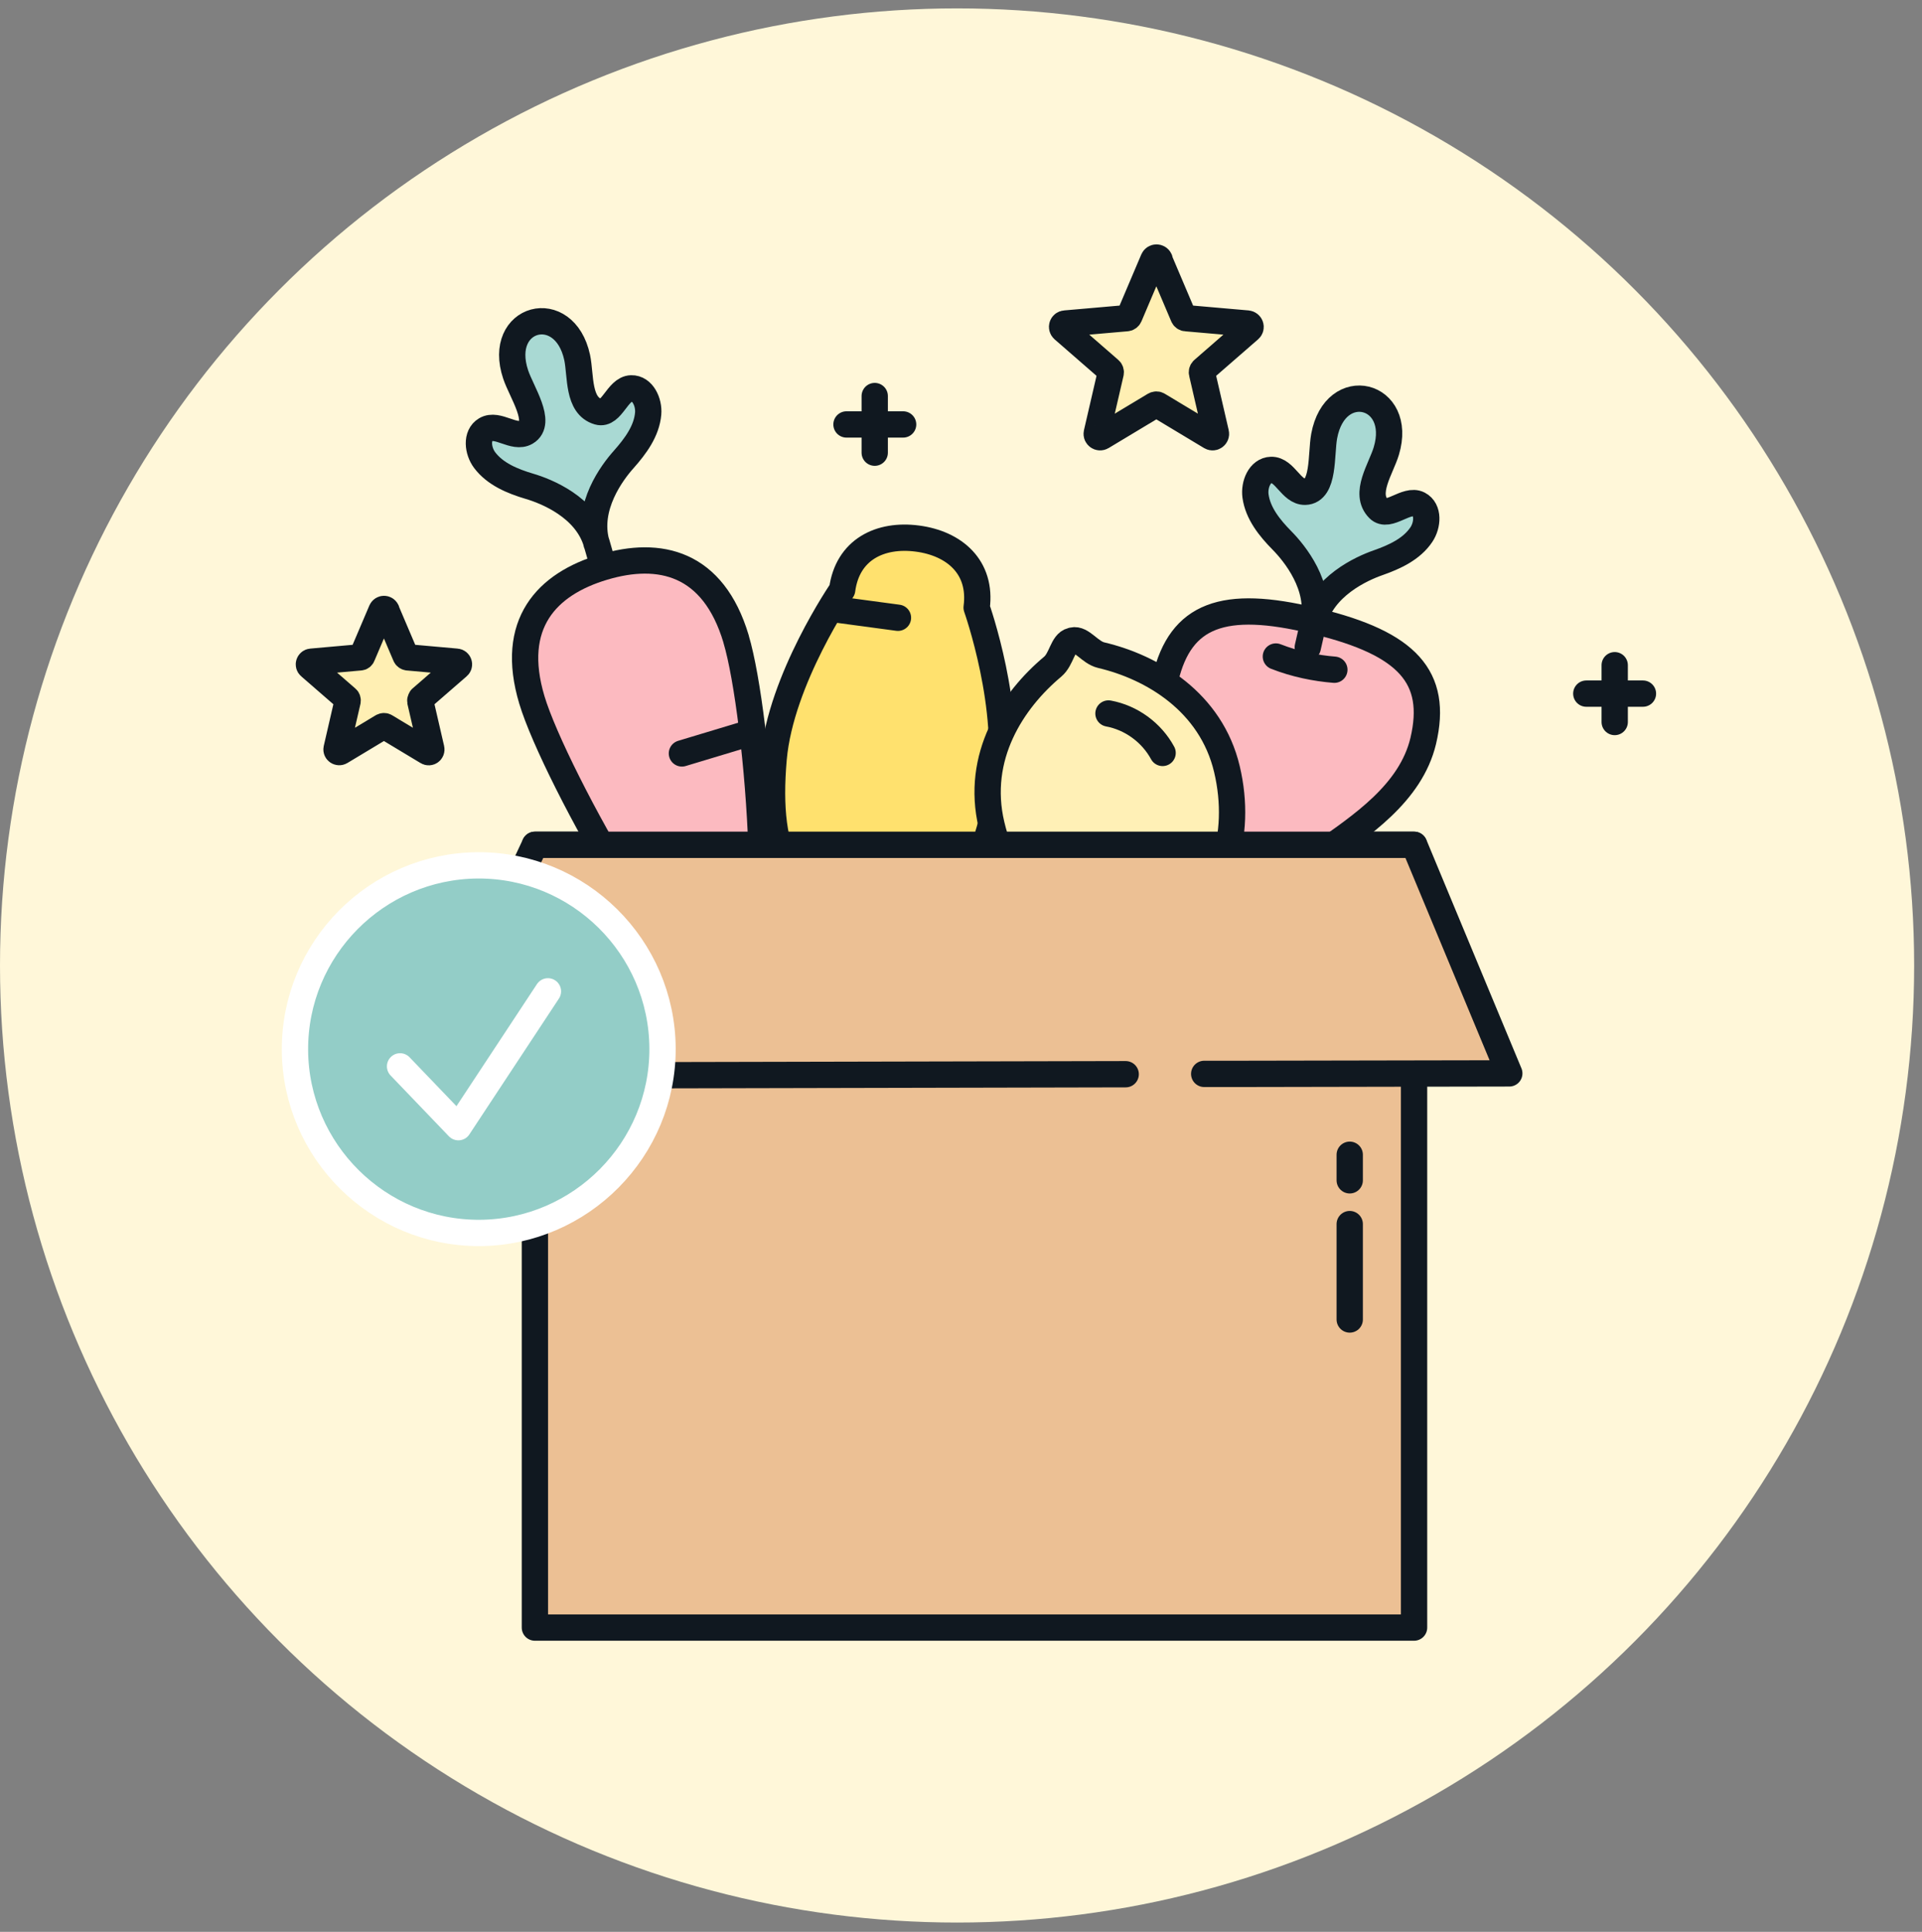 <svg xmlns="http://www.w3.org/2000/svg" width="195" height="196" viewBox="0 0 195 196" fill="none"><rect x="0" y="0" width="195" height="196" fill="#808080" stroke="none"/><circle cx="97.102" cy="97.953" r="97.102" fill="#FFF7D9"></circle><path d="M54.269 112.105V85.712H143.466V165.129H54.269V117.886" fill="#ECC094"></path><path d="M54.269 112.105V85.712H143.466V165.129H54.269V117.886" stroke="#101820" stroke-width="2.669" stroke-linecap="round" stroke-linejoin="round"></path><path d="M99.087 61.642C99.63 57.539 96.833 55.132 93.07 54.641C89.307 54.149 85.984 55.742 85.442 59.845C85.442 59.845 79.204 68.914 78.492 76.965C77.61 87.034 80.221 92.12 88.578 93.222C96.223 94.239 99.562 89.933 101.342 79.983C102.766 72.016 99.087 61.642 99.087 61.642Z" fill="#FFE16E" stroke="#101820" stroke-width="2.669" stroke-linecap="round" stroke-linejoin="round"></path><path d="M84.288 61.76L91.103 62.676" stroke="#101820" stroke-width="2.669" stroke-linecap="round" stroke-linejoin="round"></path><path d="M60.523 55.133C59.472 51.42 62.116 47.911 63.286 46.606C64.472 45.267 65.608 43.741 65.761 41.961C65.862 40.809 65.201 39.368 64.049 39.402C62.642 39.436 62.065 42.165 60.709 41.775C58.59 41.165 58.946 38.114 58.556 36.266C57.268 30.299 50.352 32.13 52.318 37.995C52.912 39.775 55.047 42.877 53.369 43.86C52.149 44.572 50.488 42.877 49.284 43.589C48.284 44.182 48.471 45.742 49.166 46.674C50.233 48.098 51.996 48.827 53.708 49.335C55.387 49.827 59.489 51.437 60.54 55.133L61.235 57.556" fill="#A9D9D3"></path><path d="M60.523 55.133C59.472 51.42 62.116 47.911 63.286 46.606C64.472 45.267 65.608 43.741 65.761 41.961C65.862 40.809 65.201 39.368 64.049 39.402C62.642 39.436 62.065 42.165 60.709 41.775C58.59 41.165 58.946 38.114 58.556 36.266C57.268 30.299 50.352 32.13 52.318 37.995C52.912 39.775 55.047 42.877 53.369 43.86C52.149 44.572 50.488 42.877 49.284 43.589C48.284 44.182 48.471 45.742 49.166 46.674C50.233 48.098 51.996 48.827 53.708 49.335C55.387 49.827 59.489 51.437 60.54 55.133L61.235 57.556" stroke="#101820" stroke-width="2.669" stroke-linecap="round" stroke-linejoin="round"></path><path d="M74.677 64.829C76.999 72.575 79.237 101.409 74.745 102.748C70.507 104.02 56.285 78.762 53.963 71.016C51.64 63.269 55.488 59.252 61.218 57.539C66.93 55.827 72.355 57.065 74.677 64.811V64.829Z" fill="#FCBAC0" stroke="#101820" stroke-width="2.669" stroke-linecap="round" stroke-linejoin="round"></path><path d="M69.185 76.44L75.762 74.457" stroke="#101820" stroke-width="2.669" stroke-linecap="round" stroke-linejoin="round"></path><path d="M133.6 63.066C133.6 63.066 133.498 63.049 133.448 63.032C133.397 63.032 133.346 62.998 133.295 62.981C124.124 60.76 119.785 62.37 118.242 68.829C116.988 74.152 120.005 79.423 122.412 83.949C124.735 88.306 126.633 91.764 126.633 91.764C126.633 91.764 129.871 89.56 133.905 86.729C138.075 83.797 143.127 80.491 144.398 75.169C145.924 68.693 142.788 65.286 133.6 63.049" fill="#FCBAC0"></path><path d="M133.6 63.066C133.6 63.066 133.498 63.049 133.448 63.032C133.397 63.032 133.346 62.998 133.295 62.981C124.124 60.76 119.785 62.37 118.242 68.829C116.988 74.152 120.005 79.423 122.412 83.949C124.735 88.306 126.633 91.764 126.633 91.764C126.633 91.764 129.871 89.56 133.905 86.729C138.075 83.797 143.127 80.491 144.398 75.169C145.924 68.693 142.788 65.286 133.6 63.049" stroke="#101820" stroke-width="2.669" stroke-linecap="round" stroke-linejoin="round"></path><path d="M129.446 66.609C131.43 67.388 133.481 67.795 135.379 67.948Z" fill="white"></path><path d="M129.446 66.609C131.43 67.388 133.481 67.795 135.379 67.948" stroke="#101820" stroke-width="2.669" stroke-linecap="round" stroke-linejoin="round"></path><path d="M133.261 63.218C134.142 59.472 138.16 57.675 139.804 57.099C141.499 56.505 143.228 55.709 144.211 54.234C144.855 53.268 144.974 51.708 143.94 51.166C142.702 50.522 140.855 52.623 139.872 51.623C138.329 50.064 140.109 47.572 140.651 45.758C142.414 39.91 135.464 38.164 134.346 44.25C134.007 46.097 134.379 49.843 132.413 49.894C131.006 49.928 130.362 47.64 128.972 47.674C127.802 47.708 127.226 49.166 127.379 50.318C127.616 52.081 128.819 53.573 130.074 54.844C131.294 56.082 134.108 59.472 133.244 63.218L132.684 65.676" fill="#A9D9D3"></path><path d="M133.261 63.218C134.142 59.472 138.16 57.675 139.804 57.099C141.499 56.505 143.228 55.709 144.211 54.234C144.855 53.268 144.974 51.708 143.94 51.166C142.702 50.522 140.855 52.623 139.872 51.623C138.329 50.064 140.109 47.572 140.651 45.758C142.414 39.91 135.464 38.164 134.346 44.25C134.007 46.097 134.379 49.843 132.413 49.894C131.006 49.928 130.362 47.64 128.972 47.674C127.802 47.708 127.226 49.166 127.379 50.318C127.616 52.081 128.819 53.573 130.074 54.844C131.294 56.082 134.108 59.472 133.244 63.218L132.684 65.676" stroke="#101820" stroke-width="2.669" stroke-linecap="round" stroke-linejoin="round"></path><path d="M108.715 65.015C107.8 65.235 107.715 66.88 106.799 67.642C102.714 71.067 98.951 76.762 100.595 83.695C102.24 90.628 107.088 95.375 112.817 95.409C113.732 95.409 115.343 97.341 116.326 97.104L116.445 97.07C117.445 96.832 118.004 94.374 118.818 93.985C123.92 91.391 126.09 84.831 124.48 78.034C122.869 71.219 116.919 67.693 111.732 66.473C110.563 66.202 109.749 64.761 108.834 64.981L108.715 65.015Z" fill="#FFF0B6" stroke="#101820" stroke-width="2.669" stroke-linecap="round" stroke-linejoin="round"></path><path d="M112.462 72.389C114.767 72.813 116.835 74.321 117.954 76.389Z" fill="white"></path><path d="M112.462 72.389C114.767 72.813 116.835 74.321 117.954 76.389" stroke="#101820" stroke-width="2.669" stroke-linecap="round" stroke-linejoin="round"></path><path d="M114.208 108.986C90.578 109.037 66.931 109.088 43.301 109.139C46.962 101.324 50.607 93.527 54.268 85.712H143.482C146.703 93.442 149.907 101.172 153.128 108.902C144.008 108.919 134.888 108.936 125.751 108.953H122.175" fill="#ECC094"></path><path d="M114.208 108.986C90.578 109.037 66.931 109.088 43.301 109.139C46.962 101.324 50.607 93.527 54.268 85.712H143.482C146.703 93.442 149.907 101.172 153.128 108.902C144.008 108.919 134.888 108.936 125.751 108.953H122.175" stroke="#101820" stroke-width="2.669" stroke-linecap="round" stroke-linejoin="round"></path><path d="M136.939 117.157V119.751" stroke="#101820" stroke-width="2.669" stroke-linecap="round" stroke-linejoin="round"></path><path d="M136.939 124.192V133.871" stroke="#101820" stroke-width="2.669" stroke-linecap="round" stroke-linejoin="round"></path><path d="M88.747 40.182V45.928" stroke="#101820" stroke-width="2.669" stroke-miterlimit="10" stroke-linecap="round"></path><path d="M91.628 43.063H85.882" stroke="#101820" stroke-width="2.669" stroke-miterlimit="10" stroke-linecap="round"></path><path d="M163.823 67.49V73.253" stroke="#101820" stroke-width="2.669" stroke-miterlimit="10" stroke-linecap="round"></path><path d="M166.688 70.372H160.941" stroke="#101820" stroke-width="2.669" stroke-miterlimit="10" stroke-linecap="round"></path><path d="M117.615 26.332L120.056 32.079C120.107 32.197 120.209 32.282 120.344 32.282L126.565 32.825C126.871 32.858 126.989 33.231 126.769 33.418L122.056 37.52C121.955 37.605 121.921 37.74 121.955 37.859L123.362 43.945C123.429 44.233 123.107 44.47 122.853 44.318L117.497 41.097C117.395 41.029 117.259 41.029 117.141 41.097L111.784 44.318C111.53 44.47 111.208 44.233 111.275 43.945L112.682 37.859C112.716 37.74 112.682 37.605 112.581 37.52L107.868 33.418C107.648 33.215 107.767 32.842 108.072 32.825L114.293 32.282C114.411 32.282 114.53 32.197 114.581 32.079L117.022 26.332C117.141 26.061 117.53 26.061 117.649 26.332H117.615Z" fill="#FFEFB3" stroke="#101820" stroke-width="2.669" stroke-linecap="round" stroke-linejoin="round"></path><path d="M39.198 61.947L41.147 66.524C41.181 66.609 41.266 66.676 41.368 66.693L46.318 67.134C46.555 67.151 46.657 67.456 46.47 67.609L42.724 70.863C42.724 70.863 42.622 71.033 42.639 71.135L43.758 75.983C43.809 76.22 43.554 76.406 43.351 76.271L39.096 73.711C39.011 73.66 38.91 73.66 38.808 73.711L34.553 76.271C34.35 76.389 34.096 76.203 34.147 75.983L35.265 71.135C35.282 71.033 35.265 70.931 35.181 70.863L31.434 67.609C31.248 67.456 31.35 67.151 31.587 67.134L36.537 66.693C36.638 66.693 36.723 66.626 36.757 66.524L38.706 61.947C38.808 61.727 39.113 61.727 39.215 61.947H39.198Z" fill="#FFEFB3" stroke="#101820" stroke-width="2.669" stroke-linecap="round" stroke-linejoin="round"></path><path d="M48.674 125.09C38.402 125.141 29.994 116.818 29.926 106.545C29.875 96.256 38.198 87.865 48.471 87.797C58.743 87.746 67.151 96.053 67.219 106.342C67.269 116.614 58.947 125.022 48.674 125.09Z" fill="#93CDC7" stroke="white" stroke-width="2.669" stroke-miterlimit="10"></path><path d="M40.589 108.19L46.505 114.36L55.591 100.579" stroke="white" stroke-width="2.669" stroke-linecap="round" stroke-linejoin="round"></path></svg>